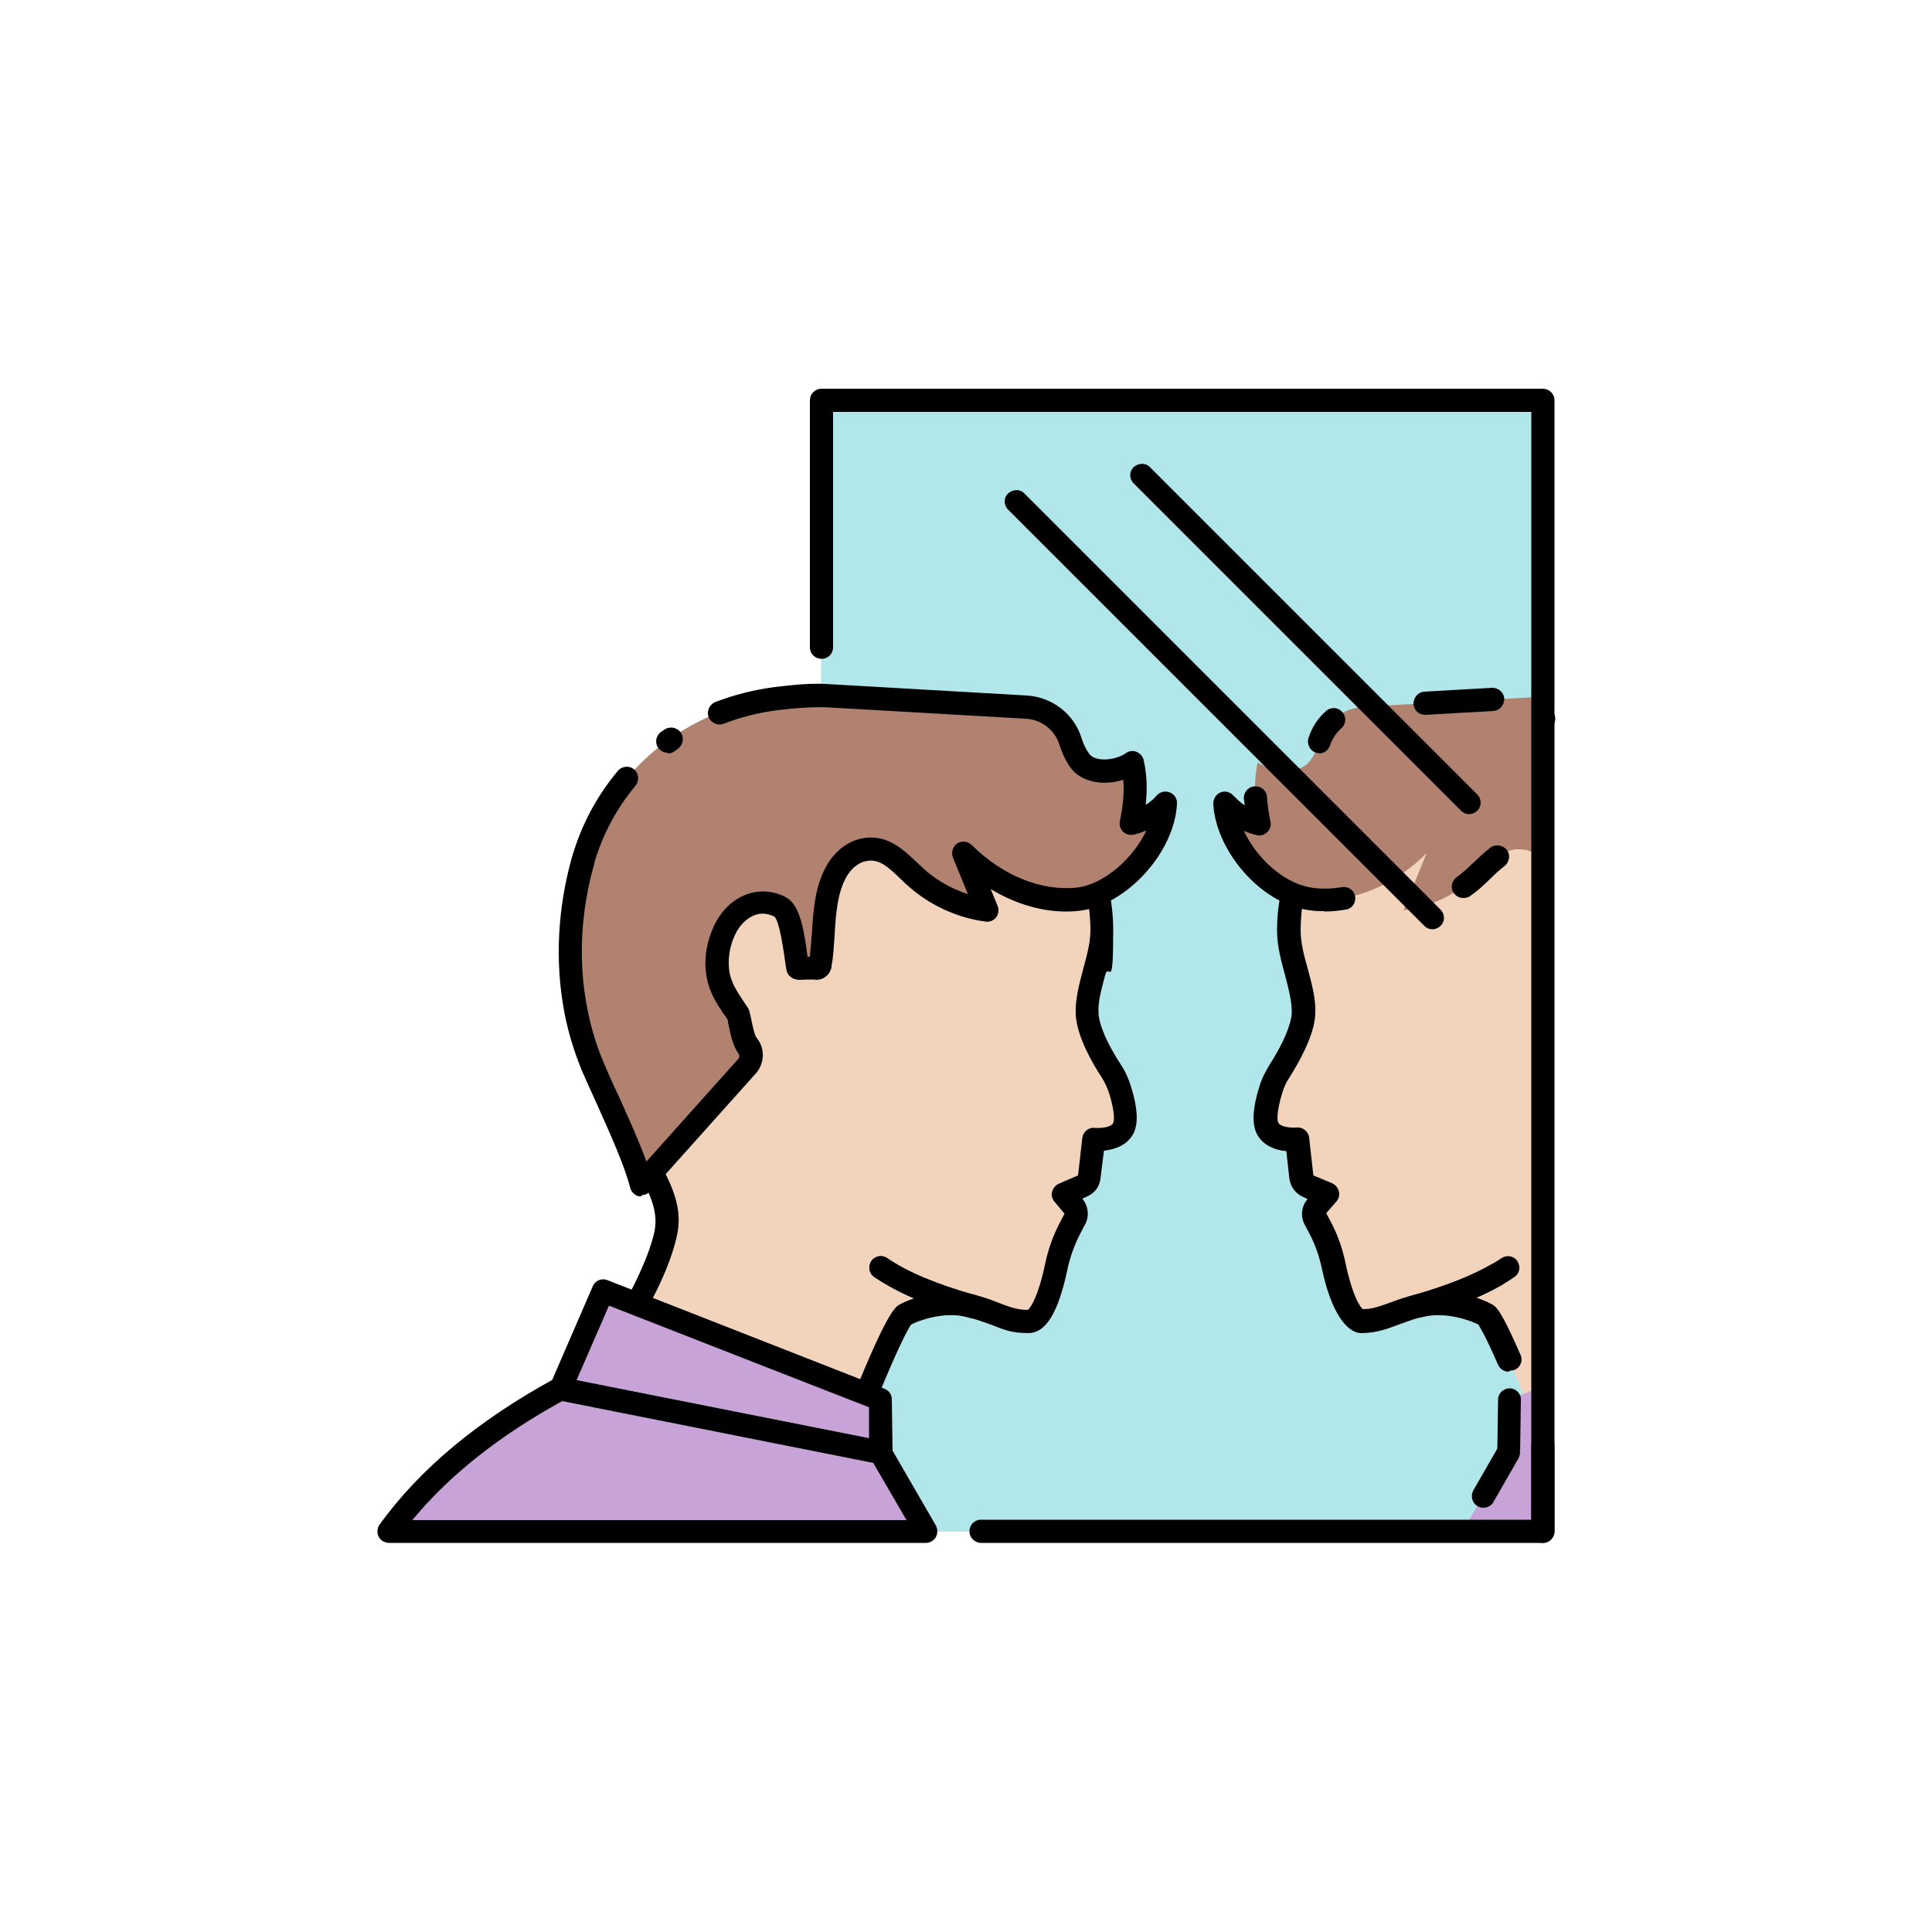 <svg viewBox="0 0 500 500" version="1.1" xmlns="http://www.w3.org/2000/svg" data-name="Vintagio Design" id="Vintagio_Design">
  <defs>
    <style>
      .cls-1 {
        fill: #b18270;
      }

      .cls-1, .cls-2, .cls-3, .cls-4, .cls-5 {
        stroke-width: 0px;
      }

      .cls-2 {
        fill: #b1e6eb;
      }

      .cls-3 {
        fill: #f2d4bc;
      }

      .cls-4 {
        fill: #000;
      }

      .cls-5 {
        fill: #c8a3d7;
      }
    </style>
  </defs>
  <g data-name="Layer 1-2" id="Layer_1-2">
    <g>
      <rect height="292.7" width="186.7" y="103.7" x="212.5" class="cls-2"></rect>
      <path d="M224.3,360.8s7.8-19.2,9.8-20.5c2.1-1.2,9.6-4.2,16.7-2.5,7.1,1.7,10,4.2,15.4,4.2s6.1-8.6,7.3-14.3c.7-3.5,1.9-6.9,3.6-10l1-1.9c.7-1.1.6-2.5-.3-3.5l-2.6-3.1,4.9-2.1c1-.4,1.6-1.3,1.8-2.3l1.1-9.8s6.1.7,7.8-3c1-2.3,0-6.6-.9-9.6-.6-1.8-1.4-3.5-2.4-5-2.1-3.2-5.9-9.8-6.2-14.7-.3-6.8,3.8-14.1,3.8-21.6,0-34.7-35.6-54.6-66.7-54.8-23.2-.2-46,10.1-58.5,30.1-14.5,23.2-10.7,53.7,2.6,76.7,6.4,11.1,11.5,18.2,9.8,26.4-1.7,8.1-7.4,18.2-7.4,18.2l59.4,23.3h0Z" class="cls-3"></path>
      <g>
        <path d="M224.3,363.8c-.4,0-.7,0-1.1-.2l-59.4-23.3c-.8-.3-1.4-1-1.7-1.8-.3-.8-.2-1.7.2-2.5,0-.1,5.5-9.8,7.1-17.4,1.2-6-2.1-11.7-7.2-20.3-.7-1.3-1.5-2.6-2.3-4-15.3-26.5-16.2-57.8-2.5-79.8,12.6-20,35.4-31.8,61.1-31.5,16.8.2,33.8,5.7,46.7,15.1,14.8,10.8,22.9,26,22.9,42.7s-1.1,7.9-2.1,11.6c-.9,3.5-1.9,6.8-1.7,9.8.1,3,2.3,8,5.7,13.2,1.2,1.8,2.1,3.8,2.7,5.8,1.7,5.4,1.9,9.2.8,11.8-1.6,3.5-5.2,4.5-7.8,4.8l-.9,7.2c-.2,2.1-1.6,3.9-3.6,4.7l-1.1.5c1.6,1.9,1.9,4.7.6,6.9l-1,1.9c-1.5,2.9-2.7,6-3.4,9.3-2.4,11.4-5.6,16.7-10.2,16.7s-6.5-1-9.4-2.1c-2-.7-4-1.5-6.7-2.1-5.7-1.4-12.2.9-14.2,2-1.4,1.8-5.6,11.2-8.8,19.2-.5,1.2-1.6,1.9-2.8,1.9h0ZM169,336l53.6,21c7.2-17.5,9.2-18.7,9.9-19.2,2.3-1.4,10.6-4.8,18.9-2.9,3.1.7,5.4,1.6,7.4,2.4,2.6,1,4.6,1.7,7.2,1.7.7-.5,2.7-3.4,4.5-12,.8-3.8,2.1-7.4,3.9-10.8l1-1.9c0,0,0-.1.1-.2l-2.6-3.1c-.6-.7-.9-1.7-.6-2.6.2-.9.9-1.7,1.8-2.1l4.9-2.1,1.1-9.7c.2-1.6,1.6-2.8,3.3-2.6,1.4.1,4.2-.1,4.7-1.3.3-.6.4-2.9-1-7.5-.5-1.5-1.1-2.9-2-4.3-2.4-3.6-6.4-10.6-6.7-16.2-.2-3.9.9-7.9,1.9-11.7.9-3.4,1.9-6.8,1.9-10.1,0-31.7-33.1-51.6-63.7-51.9-23.6-.2-44.5,10.5-56,28.8-12.6,20.1-11.6,49,2.6,73.6.8,1.4,1.6,2.7,2.3,3.9,5.6,9.5,9.6,16.3,7.8,24.5-1.2,5.8-4.2,12.3-6.2,16.1h0Z" class="cls-4"></path>
        <path d="M251.7,341.1c-.3,0-.6,0-.8-.1-10.7-3-18.7-6.5-24.6-10.5-1.4-.9-1.7-2.8-.8-4.1.9-1.4,2.8-1.7,4.1-.8,5.2,3.6,12.9,6.8,22.8,9.6,1.6.4,2.5,2.1,2.1,3.7-.4,1.3-1.6,2.2-2.9,2.2h0Z" class="cls-4"></path>
      </g>
      <path d="M251.7,341.1c-.3,0-.6,0-.8-.1-10.7-3-18.7-6.5-24.6-10.5-1.4-.9-1.7-2.8-.8-4.1.9-1.4,2.8-1.7,4.1-.8,5.2,3.6,12.9,6.8,22.8,9.6,1.6.4,2.5,2.1,2.1,3.7-.4,1.3-1.6,2.2-2.9,2.2h0Z" class="cls-4"></path>
      <g>
        <polygon points="156.1 334.1 227.8 362.2 228 375.9 145.1 359.4 156.1 334.1" class="cls-5"></polygon>
        <path d="M228,378.9c-.2,0-.4,0-.6,0l-82.9-16.5c-.9-.2-1.6-.7-2.1-1.5-.4-.8-.5-1.7,0-2.6l11-25.4c.6-1.5,2.3-2.2,3.8-1.6l71.7,28.1c1.1.4,1.9,1.5,1.9,2.7l.2,13.7c0,.9-.4,1.8-1.1,2.3-.5.5-1.2.7-1.9.7h0ZM149.3,357.2l75.6,15v-8c-.1,0-67.3-26.3-67.3-26.3l-8.4,19.3h0Z" class="cls-4"></path>
      </g>
      <path d="M214.9,180.1l50.6,2.9c5.3.3,9.9,3.9,11.5,8.9.6,1.8,1.3,3.4,2.4,4.9,2.8,3.8,9.8,3.2,13.6.5,1.2,5.5.7,10.2-.4,15.7,3.4-.8,6.5-2.7,8.9-5.3-.6,11-11.6,23.6-22.6,24.9-10.9,1.2-21.9-4.1-29.6-11.8l6,14.8c-6.9-.9-13.5-4-18.6-8.7-3.7-3.4-7.2-7.9-12.7-7-3,.5-5.6,2.5-7.2,5.1-4.3,7.1-3.2,16.7-4.5,24.7,0,.3-.1.7-.4.9-.2.2-.6.1-.9.1-1.5-.2-3.1.3-4.6.1-.8-3.1-1.4-14.3-4.7-16-6.1-3.1-11.9.7-14.5,6.4-1.6,3.5-2.2,7.4-1.5,11.2.8,4.1,3.1,6.9,5.2,10.3.2.4.9,6.1,2.4,8.1,1.2,1.5,1.2,3.7,0,5.2l-27.4,30.6c-2.3-9.2-9-21.9-12.6-30.7-2-4.8-3.4-9.7-4.4-14.8-2.4-12.7-1.6-25.9,2-38.4.2-.6.4-1.2.6-1.9,7-21.8,26.4-37.3,49.2-40.1l3.6-.4c3.5-.4,7-.5,10.6-.3h0Z" class="cls-1"></path>
      <path d="M172.8,194.8c-.9,0-1.8-.4-2.4-1.2-1-1.3-.7-3.2.7-4.2.3-.2.6-.4.9-.6,1.3-.9,3.2-.6,4.2.8.9,1.3.6,3.2-.8,4.2-.3.2-.5.4-.8.6-.5.4-1.1.6-1.8.6h0Z" class="cls-4"></path>
      <path d="M166,309.6c-.2,0-.5,0-.7,0-1.1-.3-1.9-1.1-2.2-2.2-1.6-6.1-5.3-14.2-8.5-21.4-1.5-3.2-2.8-6.2-4-8.9-2-4.9-3.6-10-4.6-15.4-2.4-12.9-1.7-26.6,2-39.8.2-.7.4-1.3.6-1.9,2.4-7.5,6.2-14.4,11.3-20.5,1.1-1.3,3-1.4,4.2-.4s1.4,2.9.4,4.2c-4.6,5.5-8,11.7-10.2,18.4-.2.6-.4,1.2-.5,1.8-3.5,12.3-4.2,25.1-1.9,37,.9,4.9,2.3,9.7,4.2,14.2,1.1,2.6,2.4,5.6,3.9,8.7,2.5,5.6,5.3,11.7,7.3,17.2l23.8-26.6c.3-.4.3-.9,0-1.4-1.4-1.8-2.1-5-2.7-8.1,0-.2,0-.5-.1-.6-.3-.6-.7-1.1-1.1-1.6-1.8-2.7-3.6-5.5-4.3-9.3-.8-4.2-.2-8.7,1.7-13,1.8-4.1,5-7.3,8.8-8.6,3.2-1.1,6.6-.9,9.8.7,3.6,1.8,4.7,7.5,5.7,14.7,0,.3,0,.6.1.8.2,0,.4,0,.6,0,.2-1.9.3-3.8.5-5.9.4-6.3.8-12.8,4.2-18.3,2.2-3.5,5.5-5.9,9.2-6.5,6.2-1,10.3,3,13.7,6.2.5.5,1.1,1,1.6,1.5,3.3,3.1,7.4,5.4,11.7,6.8l-3.9-9.5c-.5-1.3,0-2.8,1.1-3.6,1.2-.8,2.8-.6,3.8.4,7.9,7.9,18.1,12,27.2,11,6.9-.8,14.5-7.4,18-14.8-1.1.5-2.1.8-3.2,1.1-1,.2-2,0-2.8-.7-.7-.7-1.1-1.7-.9-2.7.8-3.9,1.2-7.3.9-10.8-4.9,1.6-10.8.8-13.7-3.2-1.2-1.7-2.1-3.6-2.8-5.8-1.2-3.9-4.7-6.6-8.8-6.8l-50.6-2.9c-3.3-.2-6.7,0-10,.3l-3.6.4c-4.8.6-9.5,1.8-13.9,3.5-1.5.6-3.3-.2-3.9-1.7s.2-3.3,1.7-3.9c4.9-1.9,10.1-3.2,15.4-3.9l3.6-.4c3.7-.4,7.4-.6,11.1-.3l50.6,2.9c6.5.4,12.2,4.8,14.1,11,.5,1.6,1.1,2.9,2,4.1,1.6,2.2,6.8,1.7,9.5-.2.8-.6,1.9-.7,2.8-.3.9.4,1.6,1.2,1.8,2.2.9,4.1.9,7.7.5,11.5,1.1-.7,2.1-1.5,2.9-2.5.9-.9,2.2-1.2,3.4-.7,1.2.5,1.9,1.7,1.8,2.9-.6,12.6-13.1,26.3-25.2,27.7-7.6.9-15.7-1.2-23-5.6l1.8,4.4c.4,1,.2,2.1-.4,2.9s-1.7,1.3-2.8,1.1c-7.5-1-14.7-4.4-20.3-9.5-.6-.5-1.1-1.1-1.7-1.6-3.3-3.2-5.5-5.1-8.6-4.6-2,.3-3.8,1.7-5.1,3.7-2.6,4.3-3,10-3.3,15.5-.2,2.7-.3,5.4-.8,8,0,.5-.3,1.9-1.7,2.9-1.2.8-2.4.7-2.9.6-.4,0-1,0-1.6,0-.9,0-1.9.2-2.9,0-1.2-.2-2.2-1.1-2.5-2.2-.2-.9-.4-2.2-.6-3.8-.4-2.5-1.3-9.1-2.6-10.3-1.7-.8-3.4-1-5-.4-2.2.8-4.2,2.8-5.3,5.4-1.4,3.1-1.8,6.4-1.3,9.5.5,2.6,1.8,4.7,3.4,7.1.5.7.9,1.4,1.4,2.1.3.6.4,1,.7,2.3.6,3.1,1.1,5,1.6,5.5,2.1,2.6,2,6.4-.2,9l-27.4,30.6c-.6.6-1.4,1-2.2,1h0Z" class="cls-4"></path>
      <g>
        <path d="M145.1,359.4c-20.9,11.4-34.9,23.8-44.3,36.9h139.1l-11.8-20.4-82.9-16.5h0Z" class="cls-5"></path>
        <path d="M239.8,399.3H100.7c-1.1,0-2.2-.6-2.7-1.6s-.4-2.2.2-3.1c10.5-14.5,25.4-26.9,45.3-37.8.6-.3,1.3-.4,2-.3l82.9,16.5c.8.2,1.6.7,2,1.4l11.8,20.4c.5.9.5,2.1,0,3-.5.9-1.5,1.5-2.6,1.5h0ZM106.8,393.4h127.8l-8.6-14.8-80.5-16c-16.5,9.1-29.2,19.2-38.8,30.8h0Z" class="cls-4"></path>
      </g>
      <g>
        <path d="M399.3,186.1v172.7l-5.1,2s-7.7-19.2-9.8-20.5c-2.1-1.2-9.6-4.2-16.7-2.5-.3,0-.6.1-.9.2-6.5,1.6-9.4,3.9-14.6,3.9s-6.1-8.6-7.3-14.3c-.7-3.5-1.9-6.9-3.6-10l-1-1.9c-.7-1.1-.6-2.5.3-3.5l2.7-3.1-4.9-2.1c-1-.4-1.6-1.3-1.8-2.3l-1.1-9.8s-6.1.7-7.8-3c-1-2.3,0-6.6.9-9.6.6-1.8,1.4-3.5,2.4-5,2.1-3.2,5.9-9.8,6.2-14.7.3-6.8-3.8-14.1-3.8-21.6s.3-6.6,1-9.7c5.9-28.4,37.2-44.6,65-45.1h0Z" class="cls-3"></path>
        <path d="M366.7,338.1c10.8-3.1,18.4-6.4,23.7-10.1l-23.7,10.1Z" class="cls-3"></path>
      </g>
      <g>
        <path d="M390.4,355c-1.1,0-2.2-.7-2.7-1.8-3.4-7.8-4.8-9.9-5.1-10.4-2.1-1.1-8.5-3.4-14.2-2,0,0-.3,0-.4.1h-.4c-2.4.7-4.2,1.4-5.9,2-2.9,1.1-5.7,2.1-9.4,2.1s-7.8-5.3-10.2-16.7c-.7-3.3-1.8-6.4-3.3-9.2l-1-1.9c-1.3-2.2-1.1-4.9.6-6.9l-1.1-.5c-1.9-.8-3.3-2.6-3.6-4.7l-.8-7.2c-2.6-.2-6.2-1.3-7.8-4.8-1.1-2.6-.9-6.4.8-11.8.6-2.1,1.6-4,2.7-5.8,3.4-5.3,5.5-10.2,5.7-13.2.1-3-.8-6.3-1.7-9.8-1-3.7-2.1-7.6-2.1-11.6s.4-7,1.1-10.3c2.9-14,11.8-26.1,25.6-34.9,12.1-7.7,27.5-12.3,42.3-12.6,1.7,0,3,1.3,3,2.9s-1.3,3-2.9,3c-25.9.5-56.5,15.6-62.1,42.7-.6,2.9-.9,6-.9,9.1s.9,6.7,1.9,10.1c1,3.8,2.1,7.7,1.9,11.6-.3,5.6-4.3,12.5-6.6,16.2-.9,1.3-1.6,2.8-2,4.3-1.4,4.6-1.3,6.9-1,7.5.6,1.3,3.7,1.4,4.7,1.3,1.6-.2,3.1,1,3.3,2.6l1.1,9.8,4.8,2c.9.4,1.5,1.1,1.8,2.1.2.9,0,1.9-.6,2.6l-2.7,3.1c0,0,0,0,.1.1l1,1.9c1.8,3.3,3.1,7,3.9,10.8,1.8,8.6,3.8,11.5,4.5,12,2.6,0,4.5-.8,7.1-1.7,1.8-.7,3.9-1.4,6.5-2.1l.9-.2c8.4-2,16.7,1.5,19,2.8,1,.6,2.2,1.3,7.3,13,.7,1.5,0,3.3-1.5,3.9-.4.2-.8.2-1.2.2h0ZM382.7,342.9h0Z" class="cls-4"></path>
        <path d="M366.7,341.1c-1.3,0-2.5-.9-2.9-2.2-.5-1.6.5-3.2,2-3.7,9.9-2.8,17.6-6.1,22.8-9.6,1.4-.9,3.2-.6,4.1.8s.6,3.2-.8,4.1c-5.8,4-13.9,7.4-24.5,10.5-.3,0-.5.1-.8.1h0Z" class="cls-4"></path>
      </g>
      <path d="M366.7,341.1c-1.3,0-2.5-.9-2.9-2.2-.5-1.6.5-3.2,2-3.7,8.3-2.4,15-5,20-7.9,1.4-.8,3.3-.3,4.1,1.1.8,1.4.3,3.2-1.1,4.1-5.5,3.2-12.5,5.9-21.3,8.4-.3,0-.5.1-.8.1h0Z" class="cls-4"></path>
      <polygon points="399.3 358.8 399.3 374.2 390.4 375.9 390.6 362.2 394.1 360.8 399.3 358.8" class="cls-5"></polygon>
      <path d="M390.4,378.9h0c-1.6,0-3-1.4-2.9-3l.2-13.7c0-1.6,1.4-2.9,3-2.9h0c1.6,0,3,1.4,2.9,3l-.2,13.7c0,1.6-1.4,2.9-3,2.9Z" class="cls-4"></path>
      <path d="M399.3,180.3v41.9c-1.4-1.2-3-2-4.8-2.3-5.6-.9-9,3.6-12.7,7-5.1,4.7-11.7,7.8-18.6,8.7l6-14.8c-7.8,7.8-18.7,13.1-29.6,11.8-1.7-.2-3.5-.7-5.2-1.4-9-3.8-16.9-14.2-17.4-23.4,2.4,2.6,5.5,4.5,8.9,5.3-1.1-5.5-1.6-10.2-.4-15.8,3.8,2.7,10.9,3.3,13.6-.5,1.1-1.5,1.9-3.2,2.4-5,1.6-5.1,6.2-8.6,11.5-8.9l46.3-2.6h0Z" class="cls-1"></path>
      <path d="M341.5,194.9c-.3,0-.6,0-.9-.1-1.6-.5-2.4-2.2-2-3.7.9-2.8,2.4-5.2,4.6-7.1,1.2-1.1,3.1-1,4.2.3,1.1,1.2,1,3.1-.3,4.2-1.3,1.2-2.3,2.7-2.9,4.4-.4,1.3-1.6,2.1-2.9,2.1h0Z" class="cls-4"></path>
      <path d="M342.7,235.8c-1.2,0-2.4,0-3.5-.2-2-.2-4.1-.8-6.1-1.6-10.2-4.3-18.6-15.8-19.1-26,0-1.3.7-2.4,1.8-2.9,1.2-.5,2.5-.2,3.4.8.9.9,1.8,1.8,2.9,2.5,0-.6-.1-1.2-.2-1.7-.1-1.6,1.1-3.1,2.8-3.2,1.7-.1,3.1,1.1,3.2,2.8.1,1.9.4,3.8.9,6.4.2,1-.1,2-.9,2.7-.7.7-1.8,1-2.8.7-1.1-.3-2.2-.6-3.2-1.1,2.7,5.8,7.9,11.2,13.6,13.6,1.5.6,2.9,1,4.4,1.2,2.4.3,4.9.2,7.4-.2,1.6-.3,3.2.8,3.4,2.4.3,1.6-.8,3.2-2.4,3.4-1.9.3-3.7.5-5.5.5h0Z" class="cls-4"></path>
      <path d="M378.7,232.4c-.9,0-1.8-.4-2.4-1.2-1-1.3-.7-3.2.7-4.2,1-.7,1.9-1.5,2.8-2.3.5-.5,1-1,1.6-1.5,1.4-1.3,2.8-2.7,4.4-3.9,1.3-.9,3.2-.6,4.2.7s.6,3.2-.7,4.2c-1.2.9-2.4,2-3.7,3.3-.6.6-1.1,1.1-1.7,1.6-1,1-2.2,1.9-3.3,2.7-.5.4-1.1.6-1.8.6h0Z" class="cls-4"></path>
      <path d="M368.8,185c-1.6,0-2.9-1.2-3-2.8,0-1.7,1.2-3.1,2.8-3.2l17.6-1c1.6,0,3,1.2,3.1,2.8,0,1.7-1.2,3.1-2.8,3.2l-17.6,1h-.2,0Z" class="cls-4"></path>
      <polygon points="399.3 374.2 399.3 396.3 378.5 396.3 390.4 375.9 399.3 374.2" class="cls-5"></polygon>
      <path d="M383.9,390.2c-.5,0-1-.1-1.5-.4-1.4-.8-1.9-2.6-1.1-4.1l6.5-11.3c.8-1.4,2.7-1.9,4.1-1.1,1.4.8,1.9,2.6,1.1,4.1l-6.5,11.3c-.5,1-1.6,1.5-2.6,1.5h0Z" class="cls-4"></path>
      <path d="M399.3,399.3c-1.6,0-3-1.3-3-3v-22.2c0-1.6,1.3-3,3-3s3,1.3,3,3v22.2c0,1.6-1.3,3-3,3Z" class="cls-4"></path>
      <path d="M380.2,210.7c-.8,0-1.5-.3-2.1-.9l-84.7-84.7c-1.2-1.2-1.2-3.1,0-4.2s3.1-1.2,4.2,0l84.7,84.7c1.2,1.2,1.2,3.1,0,4.2-.6.6-1.4.9-2.1.9Z" class="cls-4"></path>
      <path d="M399.3,399.3h-145.4c-1.6,0-3-1.3-3-3s1.3-3,3-3h142.4V106.6h-180.7v60.9c0,1.7-1.3,3-3,3s-3-1.3-3-3v-63.9c0-1.6,1.3-3,3-3h186.7c1.6,0,3,1.3,3,3v292.7c0,1.6-1.3,3-3,3h0Z" class="cls-4"></path>
      <path d="M370.7,240.5c-.8,0-1.5-.3-2.1-.9l-107.7-107.7c-1.2-1.2-1.2-3.1,0-4.2s3.1-1.2,4.2,0l107.7,107.7c1.2,1.2,1.2,3.1,0,4.2-.6.6-1.4.9-2.1.9h0Z" class="cls-4"></path>
    </g>
  </g>
</svg>